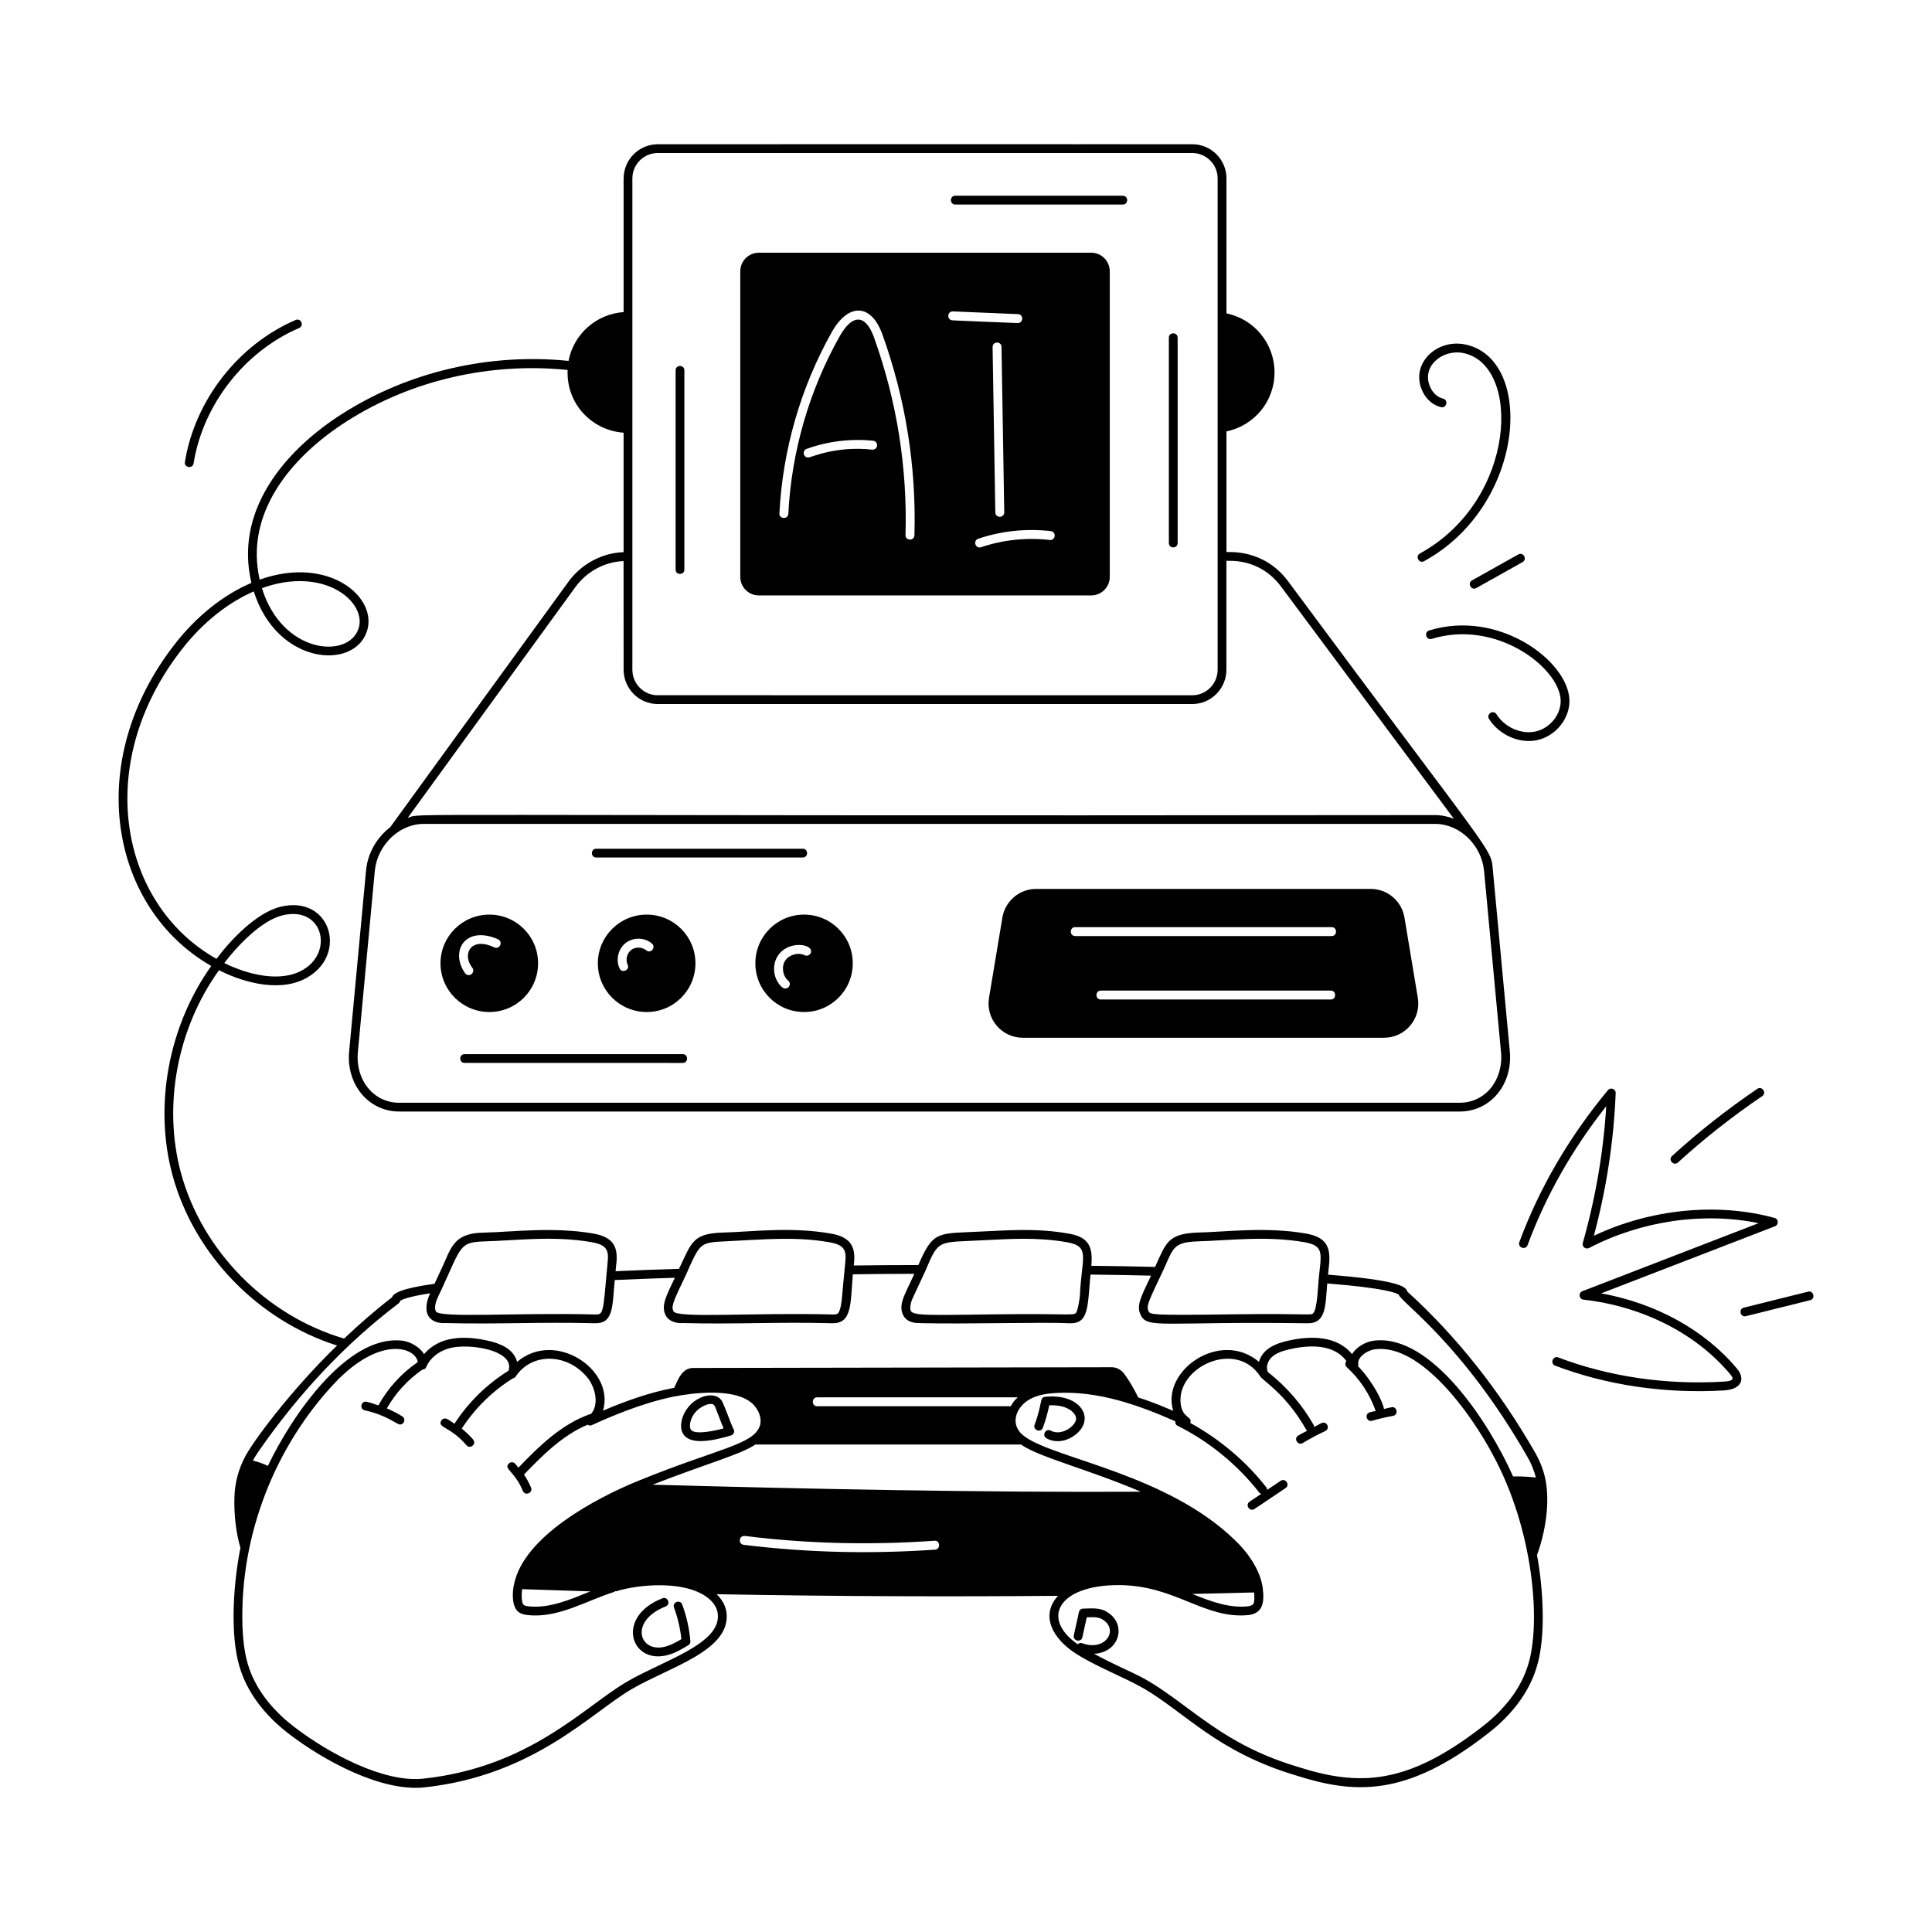 <?xml version="1.0" encoding="utf-8"?>
<svg xmlns="http://www.w3.org/2000/svg" enable-background="new 0 0 110 110" viewBox="0 0 110 110">
  <g>
    <path d="M87.96,84.09c-0.116-0.483-0.315-0.974-0.575-1.416&#xD;&#xA;		c-2.026-3.53-4.468-6.604-7.258-9.136c-0.06-0.292-0.558-0.652-4.515-0.963&#xD;&#xA;		c0.01-0.1,0.075-0.716,0.064-0.616c0.075-0.936-0.13-1.521-1.333-1.728&#xD;&#xA;		c-2.268-0.398-4.567-0.087-6.122-0.055c-1.729,0.055-1.836,0.59-2.453,1.957&#xD;&#xA;		c-1.167-0.027-2.383-0.052-3.632-0.064c0.091-1.062-0.111-1.637-1.321-1.838&#xD;&#xA;		c-1.888-0.332-3.655-0.162-4.833-0.118c-2.556,0.141-2.83-0.118-3.692,1.913&#xD;&#xA;		c-1.232,0.001-2.457,0.01-3.681,0.027c0.011-0.13,0.019-0.215,0.009-0.086&#xD;&#xA;		c0.111-0.942-0.143-1.537-1.333-1.736c-2.299-0.401-4.605-0.086-6.113-0.055&#xD;&#xA;		c-1.727,0.055-1.786,0.536-2.511,2.067c-1.253,0.037-2.456,0.082-3.612,0.135&#xD;&#xA;		c0.029-0.281,0.053-0.595,0.041-0.411c0.108-0.947-0.14-1.533-1.322-1.736&#xD;&#xA;		c-2.252-0.394-4.644-0.085-6.123-0.055c-0.495,0.016-1.056,0.033-1.527,0.387&#xD;&#xA;		c-0.45,0.347-0.624,0.903-0.856,1.404l-0.521,1.126&#xD;&#xA;		c-1.888,0.265-2.335,0.527-2.426,0.778c-0.942,0.718-1.843,1.512-2.724,2.342&#xD;&#xA;		c-4.446-1.306-8.085-4.996-9.29-9.438c-1.038-3.837-0.207-8.236,2.169-11.536&#xD;&#xA;		c1.522,0.775,3.626,1.278,5.082,0.381c2.255-1.354,1.233-4.678-1.579-3.993&#xD;&#xA;		c-1.379,0.338-2.846,1.893-3.649,2.966c-5.494-3.096-7.084-11.091-1.954-17.642&#xD;&#xA;		c1.151-1.478,2.591-2.633,4.079-3.279c1.308,4.155,5.663,4.507,6.43,2.306&#xD;&#xA;		c0.69-1.934-2.13-4.383-6.094-2.977c-0.853-3.736,1.713-6.944,4.958-9.013&#xD;&#xA;		c3.702-2.365,8.214-3.369,12.575-2.924c-0.079,1.968,1.415,3.446,3.187,3.572&#xD;&#xA;		v6.801c-1.239,0.045-2.413,0.673-3.159,1.71&#xD;&#xA;		c-12.633,17.393,2.162-2.98-10.126,13.947c-0.747,0.576-1.284,1.457-1.377,2.455&#xD;&#xA;		l-0.964,10.315c-0.174,1.863,1.089,3.421,2.849,3.421h60.386&#xD;&#xA;		c1.759,0,3.023-1.557,2.849-3.421l-0.964-10.315&#xD;&#xA;		c-0.124-1.326,0.229-0.411-11.653-16.445c-1.403-1.888-3.415-1.652-3.516-1.675&#xD;&#xA;		v-6.865c1.568-0.327,2.736-1.698,2.736-3.356c0-1.668-1.167-3.039-2.736-3.366&#xD;&#xA;		V10.158c0-1.07-0.867-1.939-1.935-1.945c-28.111-0.002,27.314-0.009-30.451,0&#xD;&#xA;		c-1.067,0.005-1.932,0.872-1.936,1.939c-0,0.002-0.003,0.004-0.003,0.006&#xD;&#xA;		v7.611c-1.565,0.111-2.844,1.257-3.135,2.779&#xD;&#xA;		c-4.469-0.455-9.098,0.593-12.896,3.019c-3.437,2.193-6.115,5.625-5.159,9.619&#xD;&#xA;		c-1.587,0.674-3.12,1.896-4.339,3.458c-5.309,6.779-3.661,15.087,2.052,18.355&#xD;&#xA;		c-2.433,3.414-3.279,7.948-2.208,11.907c1.225,4.517,4.88,8.281,9.369,9.702&#xD;&#xA;		c-2.742,2.665-4.859,5.574-5.256,6.37c-0.368,0.715-0.565,1.476-0.586,2.26&#xD;&#xA;		c-0.033,0.99,0.096,2.065,0.343,2.893c-0.395,1.955-0.616,4.899-0.048,6.783&#xD;&#xA;		c0.421,1.411,1.396,2.729,2.818,3.814c1.984,1.517,5.244,3.299,7.706,3.037&#xD;&#xA;		c6.246-0.677,9.502-4.265,11.81-5.6c2.18-1.265,5.566-2.173,5.395-4.278&#xD;&#xA;		c-0.033-0.417-0.24-0.795-0.568-1.119c7.093,0.13,13.375,0.141,19.436,0.092&#xD;&#xA;		c-1.009,1.09-0.345,2.42,1.033,3.301c1.246,0.783,2.63,1.28,3.886,1.994&#xD;&#xA;		c2.354,1.391,4.181,3.6,8.593,4.919c3.376,1.082,6.302,1.25,10.923-2.345&#xD;&#xA;		c0.989-0.754,2.282-2.028,2.818-3.812c0.547-1.748,0.359-4.57,0.017-6.378&#xD;&#xA;		C87.971,87.293,88.291,85.509,87.96,84.09z M16.09,52.114&#xD;&#xA;		c2.277-0.551,2.916,2.049,1.201,3.079c-1.275,0.786-3.192,0.3-4.521-0.362&#xD;&#xA;		C13.47,53.909,14.845,52.418,16.09,52.114z M20.405,35.812&#xD;&#xA;		c-0.602,1.724-4.343,1.408-5.492-2.325C18.495,32.193,20.94,34.315,20.405,35.812&#xD;&#xA;		z M85.462,59.912c0.147,1.564-0.884,2.874-2.351,2.874H22.726&#xD;&#xA;		c-1.47,0-2.497-1.314-2.351-2.874l0.964-10.315&#xD;&#xA;		c0.139-1.482,1.388-2.688,2.784-2.688H81.714c1.396,0,2.646,1.205,2.784,2.688&#xD;&#xA;		L85.462,59.912z M72.941,33.403l9.836,13.214&#xD;&#xA;		c-0.338-0.129-0.695-0.209-1.063-0.209c-61.354,0.069-57.547-0.149-58.502,0.16&#xD;&#xA;		l9.537-13.128c0.653-0.906,1.675-1.449,2.754-1.494&#xD;&#xA;		c0,0.103,0.003,6.296,0.003,6.193c0.006,1.074,0.876,1.946,1.945,1.946&#xD;&#xA;		h30.43c1.073,0,1.946-0.878,1.946-1.957v-6.199&#xD;&#xA;		C69.927,31.952,71.694,31.724,72.941,33.403z M36.005,10.158&#xD;&#xA;		c0-0.798,0.648-1.446,1.446-1.446h30.43c0.798,0,1.446,0.648,1.446,1.446v27.971&#xD;&#xA;		c0,0.802-0.646,1.454-1.441,1.457c-46.971-0.004-23.706-0.002-30.433-0.002&#xD;&#xA;		c-0.002,0-0.004,0.002-0.006,0.002c-0.796-0.002-1.442-0.654-1.442-1.457V10.158z&#xD;&#xA;		 M68.236,70.677c1.776-0.053,3.881-0.326,6.021,0.047&#xD;&#xA;		c0.903,0.155,0.975,0.476,0.92,1.193l-0.091,0.861&#xD;&#xA;		c-0.042,0.419-0.083,1.68-0.295,1.961c-0.146,0.193-0.001,0.031-4.653,0.094&#xD;&#xA;		c-4.632,0.066-4.646,0.012-4.738-0.174c-0.163-0.317,0.006-0.577,0.899-2.484&#xD;&#xA;		C66.811,71.015,66.846,70.722,68.236,70.677z M56.009,70.613&#xD;&#xA;		c1.441-0.068,3.001-0.188,4.722,0.111c1.39,0.234,0.843,0.886,0.756,3.011&#xD;&#xA;		c-0.01,0.195-0.11,0.761-0.166,0.896c-0.139,0.349,0.013,0.135-4.709,0.202&#xD;&#xA;		c-4.688,0.063-4.827,0.094-4.779-0.456c0.018-0.211,0.058-0.306,0.206-0.627&#xD;&#xA;		c0.047-0.101,0.69-1.48,0.643-1.379C53.46,70.507,53.404,70.756,56.009,70.613z&#xD;&#xA;		 M41.475,70.667c2.099-0.103,3.854-0.27,5.727,0.059&#xD;&#xA;		c0.882,0.146,1.003,0.46,0.921,1.187c-0.189,1.835-0.181,2.357-0.33,2.72&#xD;&#xA;		c-0.069,0.175-0.145,0.22-0.412,0.208c-4.547-0.117-8.83,0.232-9.035-0.18&#xD;&#xA;		c-0.136-0.263-0.051-0.5,0.702-2.062c0-0,0-0,0-0&#xD;&#xA;		C39.901,70.682,39.828,70.753,41.475,70.667z M27.659,70.677&#xD;&#xA;		c1.812-0.054,3.863-0.329,6.022,0.047c0.887,0.152,0.992,0.475,0.911,1.188&#xD;&#xA;		c-0.001,0.002-0.005,0.054-0.005,0.057c-0.261,2.862-0.212,2.881-0.735,2.871&#xD;&#xA;		c-4.401-0.114-8.835,0.219-9.035-0.175c-0.154-0.317,0.111-0.814,0.317-1.238&#xD;&#xA;		C26.308,70.884,26.146,70.725,27.659,70.677z M22.692,74.212&#xD;&#xA;		c0.047-0.036,0.079-0.087,0.093-0.144c0.063-0.052,0.369-0.228,1.705-0.434&#xD;&#xA;		c-0.177,0.385-0.307,0.87-0.121,1.251c0.258,0.518,1.019,0.446,0.919,0.443&#xD;&#xA;		c3.134,0.079,5.385-0.07,8.549,0.011c1.1,0.04,1.023-0.913,1.163-2.459&#xD;&#xA;		c1.097-0.05,2.238-0.093,3.423-0.13c-0.431,0.931-0.819,1.563-0.524,2.135&#xD;&#xA;		c0.258,0.518,1.018,0.446,0.918,0.443c3.176,0.081,5.323-0.073,8.549,0.011&#xD;&#xA;		c1.161,0.039,1.048-1.124,1.192-2.786c1.165-0.017,2.328-0.025,3.5-0.027&#xD;&#xA;		c-0.047,0.101-0.522,1.118-0.475,1.018c-0.2,0.44-0.384,0.898-0.155,1.342&#xD;&#xA;		c0.217,0.436,0.731,0.443,0.909,0.443c0.004,0,0.005,0.004,0.009,0.004&#xD;&#xA;		c2.772,0.065,6.985-0.069,8.55,0.007c1.103,0.037,1.021-0.916,1.191-2.771&#xD;&#xA;		c1.184,0.011,2.336,0.035,3.447,0.061c-0.573,1.227-0.86,1.707-0.578,2.257&#xD;&#xA;		c0.39,0.783,1.302,0.34,9.465,0.454c1.083,0.028,1.038-0.967,1.146-2.266&#xD;&#xA;		c3.365,0.264,3.97,0.556,4.076,0.641c0.101,0.419,3.6,2.747,7.31,9.211&#xD;&#xA;		c0.221,0.377,0.388,0.79,0.495,1.198c-0.427-0.05-0.862-0.07-1.3-0.064&#xD;&#xA;		c-1.367-3.078-4.643-8.076-7.869-7.736c-0.507,0.048-1.046,0.359-1.296,0.771&#xD;&#xA;		c-0.861-1.03-2.279-1.057-3.591-0.775c-0.749,0.167-1.496,0.453-1.71,1.217&#xD;&#xA;		c-2.213-1.871-5.597,0.515-4.883,2.789c-1.077-0.464-1.555-0.616-1.992-0.762&#xD;&#xA;		c-0.243-0.495-0.513-0.961-0.806-1.355c-0.183-0.234-0.437-0.365-0.701-0.365&#xD;&#xA;		l-23.828,0.041c-0.62,0-0.843,0.594-1.086,1.13&#xD;&#xA;		c-1.39,0.26-2.754,0.747-4.054,1.302c0.698-2.336-2.731-4.625-4.889-2.779&#xD;&#xA;		c-0.211-0.757-0.956-1.05-1.71-1.217c-1.329-0.284-2.712-0.252-3.589,0.776&#xD;&#xA;		c-0.209-0.362-0.744-0.719-1.292-0.771c-3.113-0.318-6.268,4.333-7.596,7.128&#xD;&#xA;		c-0.001,0.002-0.002,0.004-0.003,0.006c-0.274-0.131-0.558-0.231-0.852-0.3&#xD;&#xA;		c0.08-0.155,0.178-0.318,0.311-0.511C17.025,79.308,19.71,76.47,22.692,74.212z&#xD;&#xA;		 M71.054,91.457c-1.075,0.112-2.103-0.275-3.175-0.706&#xD;&#xA;		c3.624-0.075,2.899-0.076,3.526-0.081C71.439,91.295,71.423,91.398,71.054,91.457z&#xD;&#xA;		 M42.408,87.45c3.565,0.447,7.201,0.528,10.786,0.274&#xD;&#xA;		c0.332-0.044,0.382,0.483,0.041,0.508c-3.608,0.244-7.094,0.185-10.888-0.274&#xD;&#xA;		C42.013,87.91,42.067,87.425,42.408,87.45z M29.732,90.48&#xD;&#xA;		c1.243,0.044,2.545,0.087,3.882,0.127c-1.16,0.467-2.315,0.977-3.521,0.852&#xD;&#xA;		c-0.274-0.04-0.339-0.057-0.377-0.375C29.689,90.886,29.701,90.682,29.732,90.48z&#xD;&#xA;		 M37.155,84.532c3.182-1.24,5.003-1.713,5.841-2.28&#xD;&#xA;		c0.003-0.002,0.005-0.005,0.008-0.007h15.125&#xD;&#xA;		c1.045,0.729,3.806,1.4,6.824,2.687C56.171,84.982,45.864,84.776,37.155,84.532z&#xD;&#xA;		 M57.555,80.066H46.531c-0.339,0-0.332-0.508,0-0.508h11.415&#xD;&#xA;		C57.654,79.832,57.61,79.966,57.555,80.066z M35.722,95.734&#xD;&#xA;		c-2.445,1.414-5.521,4.876-11.613,5.534c-2.254,0.247-5.375-1.427-7.348-2.937&#xD;&#xA;		c-0.933-0.711-2.149-1.906-2.644-3.561c-0.23-0.766-0.289-1.601-0.314-2.239&#xD;&#xA;		c-0.143-5.163,1.869-10.179,5.243-13.777c2.589-2.738,4.614-2.047,4.741-1.203&#xD;&#xA;		c-0.928,0.636-1.7,1.483-2.245,2.467c-0.22-0.074-0.438-0.158-0.666-0.207&#xD;&#xA;		c-0.316-0.073-0.433,0.417-0.105,0.488c1.242,0.269,1.828,0.807,2.002,0.807&#xD;&#xA;		c0.248,0,0.345-0.328,0.134-0.461c-0.282-0.179-0.579-0.326-0.883-0.457&#xD;&#xA;		c0.5-0.877,1.192-1.633,2.024-2.208c0.094-0.006,0.184-0.048,0.219-0.14&#xD;&#xA;		c0.196-0.498,0.704-0.911,1.327-1.079c1.101-0.3,3.741,0.106,3.361,1.281&#xD;&#xA;		c-1.233,0.764-2.291,1.803-3.08,3.019c-0.141-0.091-0.274-0.195-0.422-0.271&#xD;&#xA;		c-0.126-0.063-0.274-0.014-0.337,0.108c-0.206,0.406,0.526,0.318,1.442,1.388&#xD;&#xA;		c0.212,0.25,0.595-0.072,0.379-0.326c-0.194-0.226-0.414-0.432-0.648-0.621&#xD;&#xA;		c0.748-1.151,1.747-2.135,2.912-2.861c0.065-0.012,0.124-0.046,0.162-0.105&#xD;&#xA;		c0.87-1.335,2.876-1.379,4.067,0.043c0.449,0.542,0.708,1.519,0.219,2.092&#xD;&#xA;		c-0.01,0.002-0.019-0.005-0.029-0.002c-1.68,0.584-2.968,1.877-4.105,3.059&#xD;&#xA;		c-0.066-0.077-0.121-0.164-0.192-0.236c-0.098-0.097-0.256-0.098-0.354-0.001&#xD;&#xA;		c-0.312,0.312,0.34,0.435,0.801,1.559c0.127,0.308,0.589,0.114,0.463-0.189&#xD;&#xA;		c-0.106-0.259-0.242-0.508-0.399-0.742c1.029-1.071,2.19-2.237,3.623-2.841&#xD;&#xA;		c0.07,0.045,0.151,0.067,0.23,0.03c1.139-0.519,2.855-1.25,4.618-1.617&#xD;&#xA;		c1.223-0.248,3.349-0.465,4.367,0.256c0.477,0.329,0.731,0.924,0.596,1.385&#xD;&#xA;		c-0.359,1.088-2.347,1.283-6.854,3.113c-2.559,1.036-6.565,3.206-7.138,5.88&#xD;&#xA;		c-0.116,0.469-0.15,1.284,0.227,1.604c0.166,0.136,0.362,0.164,0.528,0.188&#xD;&#xA;		c1.746,0.197,3.328-0.811,4.947-1.32l-0.004-0.014&#xD;&#xA;		c0.028-0.008,0.056-0.016,0.079-0.033l0.014,0.017&#xD;&#xA;		c1.412-0.424,3.584-0.541,4.85,0.124c0.408,0.215,0.905,0.598,0.954,1.201&#xD;&#xA;		C41.006,93.609,37.81,94.524,35.722,95.734z M87.01,94.771&#xD;&#xA;		c-0.499,1.658-1.713,2.852-2.646,3.562c-4.285,3.325-7.022,3.369-10.471,2.264&#xD;&#xA;		c-2.736-0.818-4.413-1.952-6.252-3.323c-2.935-2.196-2.67-1.685-5.355-3.114&#xD;&#xA;		c1.522-0.073,1.92-1.812,0.614-2.451c-0.369-0.18-0.809-0.129-1.226-0.121&#xD;&#xA;		c-0.117,0-0.219,0.081-0.244,0.196l-0.291,1.324&#xD;&#xA;		c-0.071,0.325,0.42,0.43,0.488,0.107l0.249-1.132&#xD;&#xA;		c0.22,0,0.567-0.041,0.804,0.074c1.086,0.531,0.317,1.917-1.075,1.398&#xD;&#xA;		c-0.094-0.034-0.179,0.003-0.245,0.065c-2.149-1.508-1.052-3.371,2.319-3.371&#xD;&#xA;		c3.265,0,4.893,1.971,7.438,1.703c0.774-0.119,0.881-0.692,0.778-1.532&#xD;&#xA;		c0-0.002,0.002-0.003,0.002-0.005c0-0.002-0.002-0.004-0.002-0.006&#xD;&#xA;		c-0.142-1.027-0.855-2.033-1.597-2.733c-3.862-3.743-10.202-4.618-11.927-5.867&#xD;&#xA;		c-0.86-0.582-0.622-1.525,0.103-2.045c0.4-0.274,0.931-0.419,1.67-0.454&#xD;&#xA;		c2.352-0.129,4.625,0.664,6.771,1.611c-0.01,0.1,0.022,0.201,0.118,0.249&#xD;&#xA;		c1.815,0.905,3.434,2.23,4.681,3.832c0.025,0.032,0.066,0.033,0.1,0.049&#xD;&#xA;		l-0.665,0.446c-0.274,0.185,0.003,0.598,0.279,0.416l1.764-1.186&#xD;&#xA;		c0.276-0.187-0.01-0.6-0.279-0.414l-0.768,0.515&#xD;&#xA;		c-0.004-0.046-0.006-0.094-0.037-0.133c-1.172-1.506-2.67-2.757-4.34-3.68&#xD;&#xA;		c0.137-0.371-0.416-0.252-0.537-1.032c-0.324-2.102,3.097-3.761,4.507-1.638&#xD;&#xA;		c0.114,0.24,1.478,1.008,2.626,3.046c0.016,0.029,0.042,0.047,0.066,0.066&#xD;&#xA;		c-0.17,0.093-0.351,0.176-0.513,0.274c-0.283,0.171-0.024,0.6,0.258,0.428&#xD;&#xA;		c0.405-0.244,0.836-0.474,1.28-0.683c0.295-0.141,0.094-0.589-0.213-0.453&#xD;&#xA;		c-0.149,0.07-0.284,0.155-0.429,0.229c-0.002-0.037,0.006-0.074-0.013-0.108&#xD;&#xA;		c-0.653-1.161-1.557-2.201-2.613-3.025c-0.001-0.002,0-0.005-0-0.006&#xD;&#xA;		c-0.116-0.231-0.034-0.587,0.189-0.811c0.269-0.278,0.699-0.403,1.122-0.498&#xD;&#xA;		c1.148-0.245,2.463-0.26,3.162,0.688c-0.088,0.103-0.082,0.256,0.018,0.348&#xD;&#xA;		c0.746,0.681,1.314,1.543,1.646,2.492c-0.113,0.029-0.227,0.046-0.339,0.079&#xD;&#xA;		c-0.317,0.094-0.177,0.573,0.141,0.48c0.392-0.114,0.79-0.207,1.184-0.276&#xD;&#xA;		c0.332-0.057,0.232-0.559-0.086-0.492c-0.142,0.025-0.285,0.069-0.428,0.099&#xD;&#xA;		c-0.048-0.378-0.608-1.532-1.472-2.434c0.004-0.029,0.02-0.056,0.013-0.086&#xD;&#xA;		c-0.096-0.421,0.512-0.84,0.991-0.884c2.578-0.296,5.434,3.682,6.649,5.976&#xD;&#xA;		C87.339,87.111,87.737,92.439,87.01,94.771z"/>
    <path d="M30.636,54.847c0-1.534-1.239-2.773-2.773-2.773s-2.783,1.239-2.783,2.773&#xD;&#xA;		c0,1.534,1.249,2.773,2.783,2.773S30.636,56.38,30.636,54.847z M27.386,53.74&#xD;&#xA;		c-0.745,0-0.978,0.75-0.487,1.371c0.184,0.254-0.191,0.577-0.416,0.305&#xD;&#xA;		c-0.89-1.264,0.011-2.749,1.869-1.94c0.305,0.14,0.106,0.596-0.203,0.467&#xD;&#xA;		c-0.193-0.091-0.477-0.203-0.752-0.203C27.386,53.74,27.386,53.74,27.386,53.74&#xD;&#xA;		z"/>
    <path d="M36.822,52.074c-1.534,0-2.783,1.239-2.783,2.773&#xD;&#xA;		c0,1.534,1.249,2.773,2.783,2.773s2.773-1.239,2.773-2.773&#xD;&#xA;		C39.595,53.313,38.355,52.074,36.822,52.074z M36.791,54.105&#xD;&#xA;		c-0.234-0.193-0.62-0.203-0.853-0.02c-0.244,0.193-0.335,0.569-0.203,0.843&#xD;&#xA;		c0.149,0.298-0.326,0.508-0.457,0.213c-0.234-0.498-0.081-1.117,0.345-1.452&#xD;&#xA;		c0.437-0.335,1.077-0.325,1.493,0.031C37.365,53.922,37.063,54.328,36.791,54.105z"/>
    <path d="M45.78,52.074c-1.534,0-2.773,1.239-2.773,2.773&#xD;&#xA;		c0,1.534,1.239,2.773,2.773,2.773s2.773-1.239,2.773-2.773&#xD;&#xA;		C48.553,53.313,47.314,52.074,45.78,52.074z M46.156,54.268&#xD;&#xA;		c-0.061,0.122-0.213,0.183-0.335,0.122c-0.376-0.183-0.884-0.041-1.117,0.305&#xD;&#xA;		c-0.224,0.345-0.142,0.874,0.172,1.137c0.255,0.229-0.066,0.601-0.335,0.386&#xD;&#xA;		c-0.508-0.427-0.619-1.239-0.254-1.798&#xD;&#xA;		C44.896,53.489,46.394,53.753,46.156,54.268z"/>
    <path d="M79.964,52.24c-0.157-0.94-0.97-1.629-1.923-1.629H58.995&#xD;&#xA;		c-0.953,0-1.766,0.689-1.923,1.629l-0.762,4.575&#xD;&#xA;		c-0.198,1.188,0.718,2.27,1.923,2.27h20.569c1.204,0,2.121-1.081,1.923-2.27&#xD;&#xA;		L79.964,52.24z M75.764,56.908H62.681c-0.336,0-0.336-0.508,0-0.508h13.083&#xD;&#xA;		C76.1,56.4,76.1,56.908,75.764,56.908z M75.816,53.295H61.22&#xD;&#xA;		c-0.335,0-0.336-0.508,0-0.508h14.596C76.151,52.787,76.152,53.295,75.816,53.295z"/>
    <path d="M38.87,60.019H26.453c-0.33,0-0.331,0.5,0,0.5H38.87&#xD;&#xA;		C39.201,60.519,39.201,60.019,38.87,60.019z"/>
    <path d="M33.949,48.823h11.755c0.33,0,0.331-0.5,0-0.5H33.949&#xD;&#xA;		C33.619,48.323,33.618,48.823,33.949,48.823z"/>
    <path d="M43.205,33.901h18.923c0.584,0,1.057-0.473,1.057-1.057v-17.398&#xD;&#xA;		c0-0.584-0.473-1.057-1.057-1.057H43.205c-0.584,0-1.057,0.473-1.057,1.057v17.398&#xD;&#xA;		C42.148,33.428,42.621,33.901,43.205,33.901z M49.657,25.599&#xD;&#xA;		c-2.102-0.222-3.467,0.45-3.644,0.45c-0.282,0-0.354-0.396-0.086-0.493&#xD;&#xA;		c1.202-0.433,2.514-0.593,3.782-0.463C50.036,25.128,50.003,25.626,49.657,25.599&#xD;&#xA;		z M59.828,30.24c0.33,0.038,0.278,0.538-0.06,0.504&#xD;&#xA;		c-1.305-0.15-2.659-0.011-3.909,0.412c-0.325,0.107-0.476-0.375-0.163-0.482&#xD;&#xA;		C57.016,30.228,58.445,30.078,59.828,30.24z M56.514,19.761&#xD;&#xA;		c-0.005-0.339,0.503-0.345,0.508-0.008l0.155,9.413&#xD;&#xA;		c0.005,0.339-0.503,0.345-0.508,0.008L56.514,19.761z M54.245,17.73&#xD;&#xA;		c1.529,0.064,3.862,0.161,3.714,0.155c0.33,0.014,0.317,0.508-0.011,0.508&#xD;&#xA;		c-0.101,0-3.814-0.152-3.714-0.155C53.905,18.223,53.915,17.73,54.245,17.73z&#xD;&#xA;		 M47.372,18.885c0.895-1.587,2.209-1.671,2.868,0.155&#xD;&#xA;		c1.322,3.68,1.936,7.527,1.824,11.434c-0.01,0.339-0.518,0.323-0.508-0.014&#xD;&#xA;		c0.11-3.844-0.494-7.628-1.794-11.248c-0.495-1.375-1.251-1.31-1.948-0.077&#xD;&#xA;		c-1.74,3.083-2.752,6.582-2.929,10.119c-0.016,0.325-0.525,0.315-0.508-0.026&#xD;&#xA;		C44.558,25.613,45.594,22.036,47.372,18.885z"/>
    <path d="M67.05,30.918V19.227c0-0.33-0.5-0.331-0.5,0v11.69&#xD;&#xA;		C66.55,31.248,67.05,31.248,67.05,30.918z"/>
    <path d="M54.39,11.645h9.538c0.33,0,0.331-0.5,0-0.5h-9.538&#xD;&#xA;		C54.059,11.145,54.059,11.645,54.39,11.645z"/>
    <path d="M38.966,32.428V21.085c0-0.33-0.5-0.331-0.5,0v11.344&#xD;&#xA;		C38.466,32.759,38.966,32.759,38.966,32.428z"/>
    <path d="M101.035,69.343c-3.267-0.891-7.071-0.509-10.287,1.018&#xD;&#xA;		c0.718-2.685,1.135-5.414,1.242-8.122c0.009-0.24-0.292-0.352-0.442-0.169&#xD;&#xA;		c-2.21,2.665-3.906,5.574-5.042,8.647c-0.115,0.311,0.354,0.482,0.469,0.174&#xD;&#xA;		c1.032-2.794,2.537-5.451,4.478-7.908c-0.159,2.6-0.607,5.214-1.334,7.783&#xD;&#xA;		c-0.058,0.205,0.152,0.391,0.356,0.29c2.961-1.548,6.513-2.061,9.654-1.415&#xD;&#xA;		l-10.035,3.874c-0.244,0.095-0.197,0.453,0.062,0.481&#xD;&#xA;		c3.376,0.385,6.421,1.934,8.356,4.249c0.192,0.23,0.25,0.381-0.369,0.418&#xD;&#xA;		c-3.276,0.198-6.533-0.278-9.42-1.375c-0.301-0.121-0.492,0.348-0.178,0.467&#xD;&#xA;		c2.929,1.113,6.246,1.61,9.628,1.408c1.009-0.065,1.202-0.673,0.722-1.239&#xD;&#xA;		c-1.832-2.192-4.613-3.725-7.733-4.285l9.898-3.821&#xD;&#xA;		C101.284,69.731,101.269,69.407,101.035,69.343z"/>
    <path d="M95.536,66.186c1.484-1.353,3.099-2.624,4.797-3.777&#xD;&#xA;		c0.274-0.187-0.009-0.6-0.281-0.414c-1.718,1.167-3.351,2.453-4.852,3.822&#xD;&#xA;		C94.952,66.042,95.297,66.406,95.536,66.186z"/>
    <path d="M102.939,73.543l-3.653,0.909c-0.325,0.081-0.193,0.574,0.121,0.484&#xD;&#xA;		l3.653-0.909C103.392,73.944,103.243,73.45,102.939,73.543z"/>
    <path d="M80.845,31.512c-0.291,0.157-0.047,0.6,0.24,0.438&#xD;&#xA;		c5.809-3.183,6.313-11.559,2.313-12.342c-1.622-0.323-3.155,1.139-2.394,2.699&#xD;&#xA;		c0.221,0.45,0.599,0.769,1.038,0.874c0.321,0.081,0.44-0.409,0.117-0.486&#xD;&#xA;		c-0.294-0.07-0.552-0.292-0.706-0.607c-0.582-1.191,0.65-2.222,1.849-1.989&#xD;&#xA;		C86.639,20.754,86.376,28.478,80.845,31.512z"/>
    <path d="M86.442,31.569l-2.628,1.474c-0.288,0.161-0.044,0.598,0.244,0.436&#xD;&#xA;		l2.628-1.474C86.977,31.843,86.727,31.406,86.442,31.569z"/>
    <path d="M87.419,41.65c-0.812,0.173-1.746-0.239-2.215-0.982&#xD;&#xA;		c-0.175-0.278-0.601-0.015-0.424,0.266c0.574,0.91,1.727,1.426,2.744,1.205&#xD;&#xA;		c1.077-0.232,1.898-1.284,1.83-2.345c-0.139-2.214-4.057-5.109-7.983-3.898&#xD;&#xA;		c-0.312,0.097-0.175,0.57,0.146,0.479c3.653-1.125,7.218,1.603,7.339,3.451&#xD;&#xA;		C88.909,40.649,88.264,41.467,87.419,41.65z"/>
    <path d="M16.832,18.218c-3.264,1.402-5.738,4.575-6.304,8.084&#xD;&#xA;		c-0.051,0.327,0.44,0.406,0.494,0.08c0.538-3.345,2.896-6.368,6.007-7.705&#xD;&#xA;		C17.332,18.547,17.138,18.088,16.832,18.218z"/>
    <path d="M39.877,82.049c0.611,0,1.21-0.169,1.742-0.32&#xD;&#xA;		c0.173-0.049,0.242-0.262,0.121-0.403c-0.112-0.228-0.537-1.416-0.649-1.581&#xD;&#xA;		c-0.484-0.694-1.992-0.12-2.276,1.131C38.66,81.557,38.977,82.049,39.877,82.049&#xD;&#xA;		z M39.837,80.183c0.177-0.126,0.438-0.248,0.632-0.248&#xD;&#xA;		c0.278,0,0.203,0.126,0.729,1.393c-0.38,0.105-1.572,0.385-1.842,0.096&#xD;&#xA;		C39.188,81.242,39.298,80.567,39.837,80.183z"/>
    <path d="M38.376,91.529c0.213,0.579,0.354,1.183,0.42,1.797&#xD;&#xA;		c-0.329,0.194-0.668,0.38-1.024,0.45c-1.402,0.279-1.931-1.501,0.126-2.311&#xD;&#xA;		c0.31-0.12,0.123-0.586-0.182-0.465c-2.646,1.035-1.837,3.667,0.152,3.266&#xD;&#xA;		c0.491-0.097,0.912-0.349,1.319-0.592c0.083-0.05,0.129-0.141,0.121-0.236&#xD;&#xA;		c-0.062-0.713-0.218-1.413-0.464-2.081&#xD;&#xA;		C38.729,91.043,38.262,91.222,38.376,91.529z"/>
    <path d="M59.504,79.53c-0.33,0.035-0.134,0.343-0.597,1.585&#xD;&#xA;		c-0.116,0.312,0.356,0.481,0.469,0.174c0.154-0.415,0.276-0.843,0.363-1.275&#xD;&#xA;		c1.029-0.053,1.512,0.427,1.529,0.743c0.023,0.399-0.815,1.038-1.442,0.699&#xD;&#xA;		c-0.286-0.158-0.531,0.28-0.238,0.439c0.481,0.263,1.147,0.22,1.719-0.272&#xD;&#xA;		C62.36,80.719,61.488,79.322,59.504,79.53z"/>
  </g>
</svg>